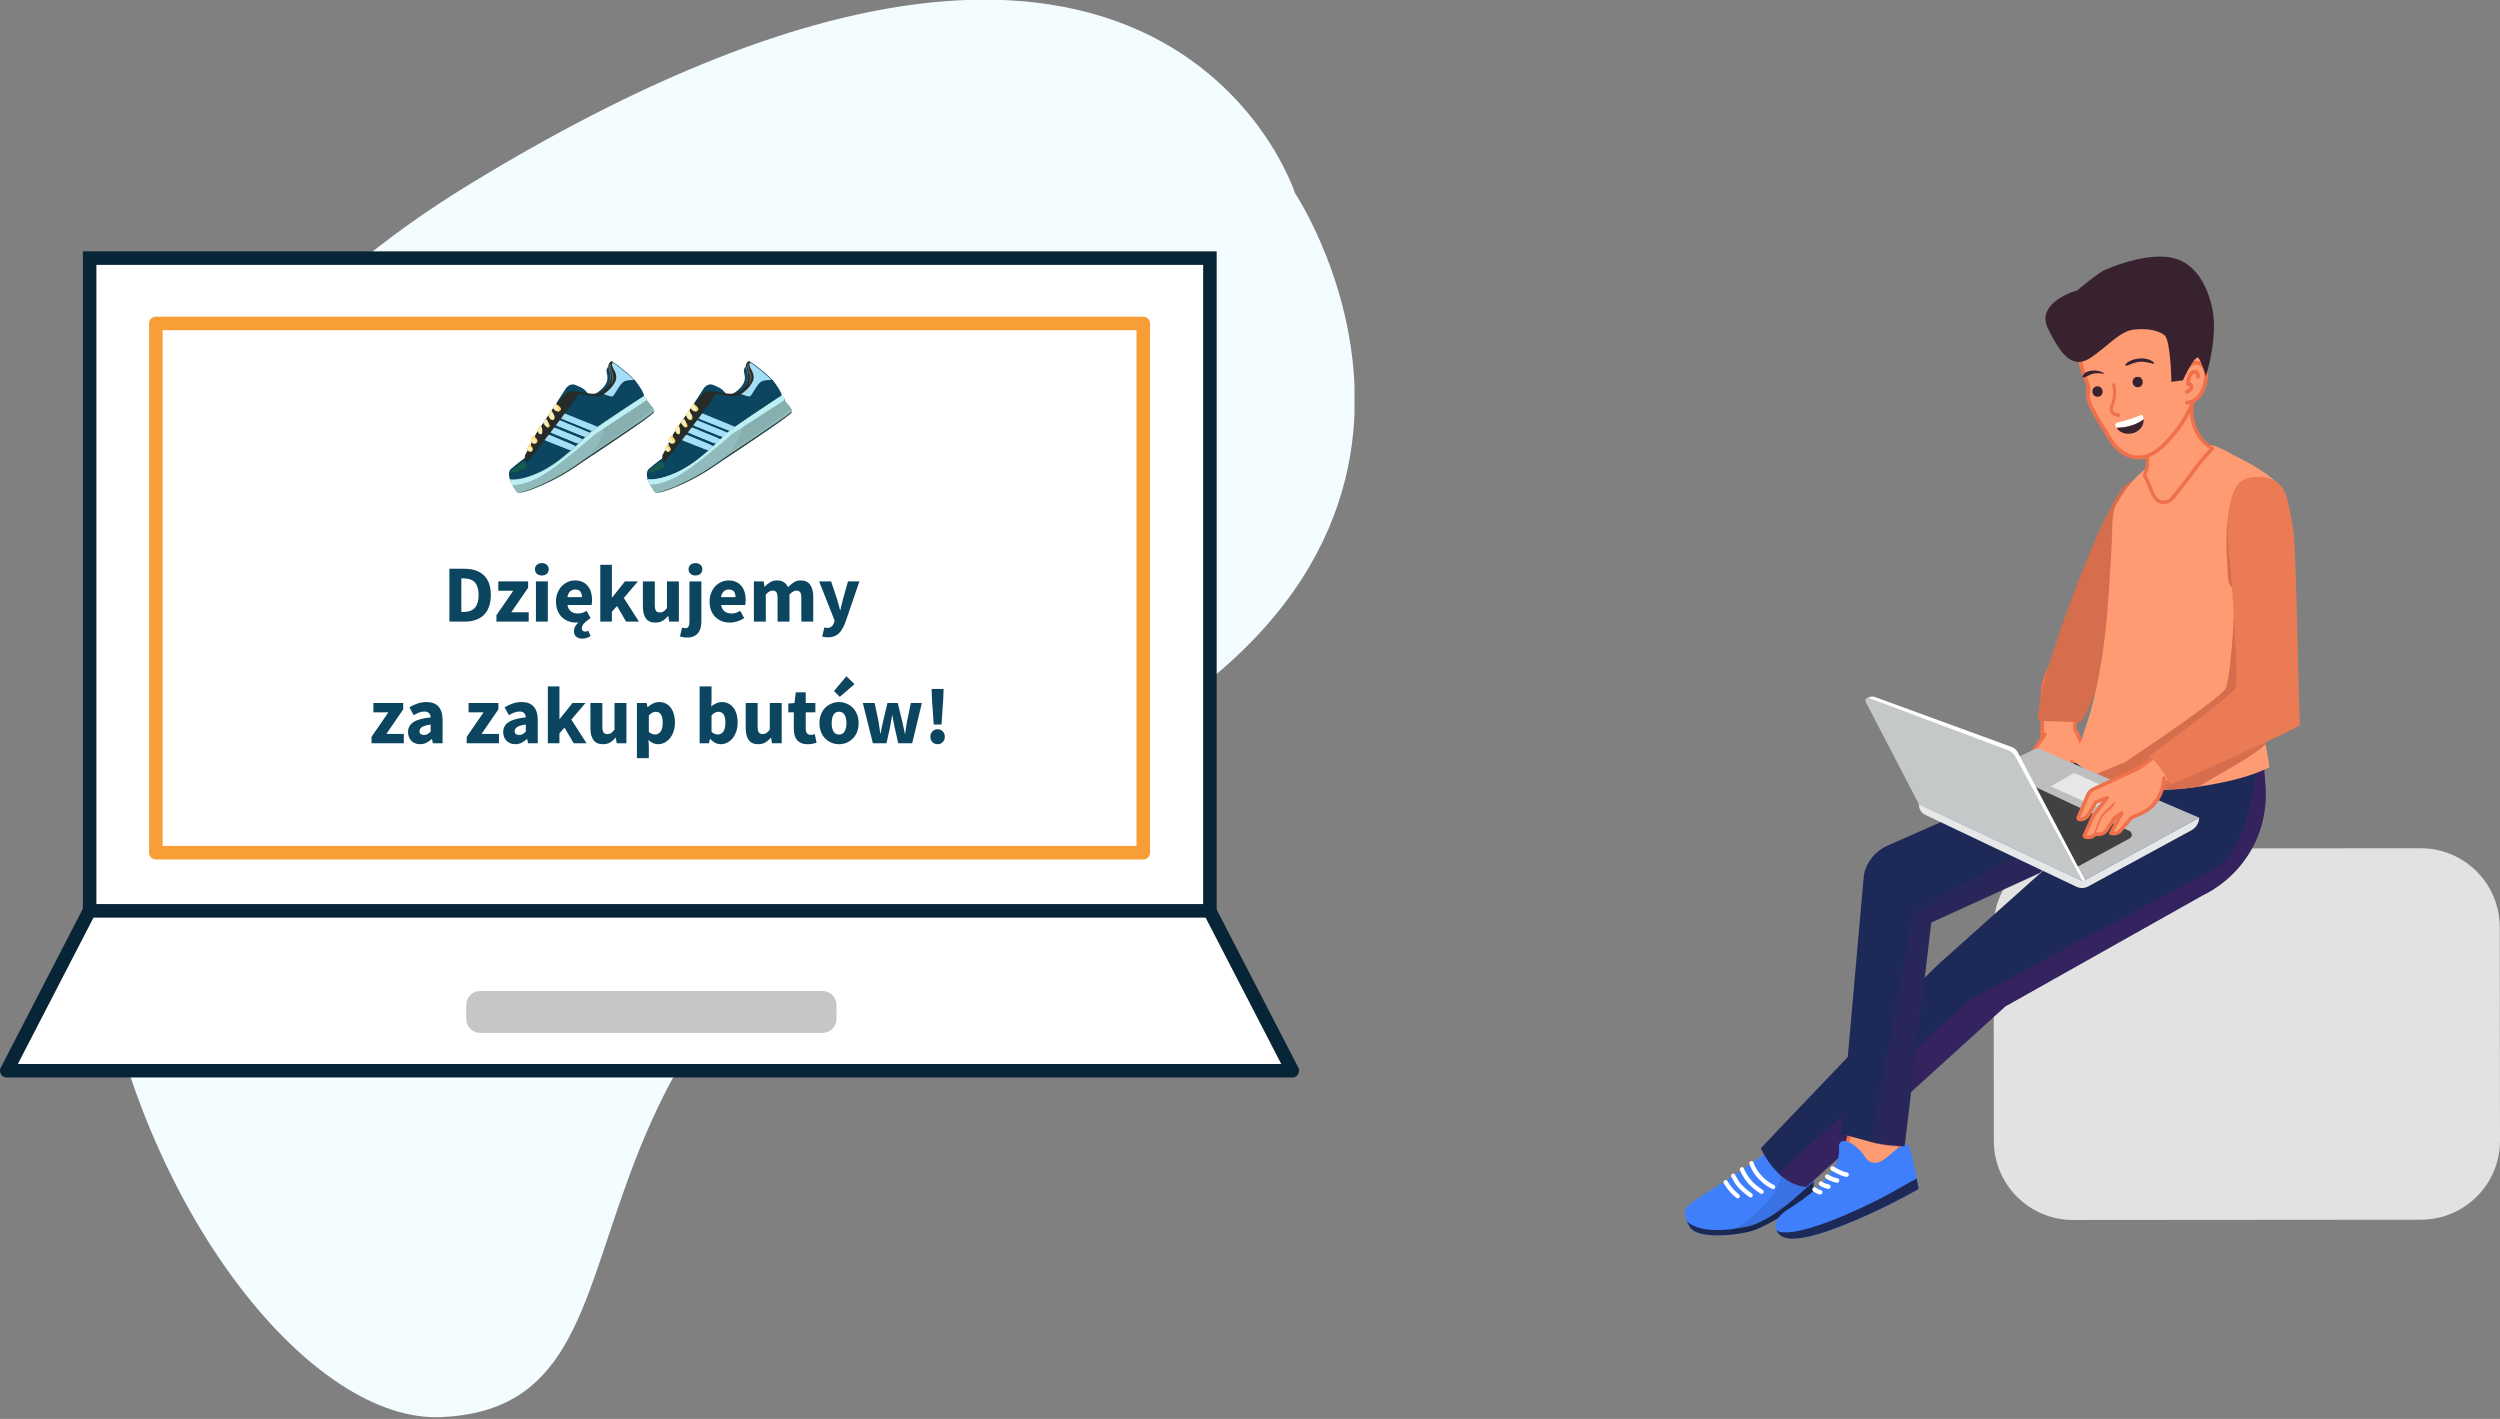 <svg width="555" height="315" viewBox="0 0 555 315" fill="none" xmlns="http://www.w3.org/2000/svg">
<rect x="0" y="0" width="555" height="315" fill="#808080" stroke="none"/>
<g clip-path="url(#clip0)">
<path d="M287.5 42.898C287.5 42.898 343.3 126.498 226 175.398C108.7 224.298 154.5 312.198 97.9 314.598C41.3 316.998 -48.9 134.498 104.1 40.998C257.1 -52.502 287.5 42.898 287.5 42.898Z" fill="#F3FCFF"/>
<path d="M286.9 237.702H1.5L19.9 202.102H268.5L286.9 237.702Z" fill="white" stroke="#082537" stroke-width="3" stroke-miterlimit="10" stroke-linecap="round" stroke-linejoin="round"/>
<path d="M268.6 57.301H19.9V202.201H268.6V57.301Z" fill="white" stroke="#082537" stroke-width="3" stroke-miterlimit="10"/>
<path d="M253.8 71.801H34.6V189.301H253.8V71.801Z" fill="white" stroke="#F99E37" stroke-width="3" stroke-miterlimit="10" stroke-linecap="round" stroke-linejoin="round"/>
<path d="M182.6 229.3H106.6C104.9 229.3 103.5 227.9 103.5 226.2V223.1C103.5 221.4 104.9 220 106.6 220H182.6C184.3 220 185.7 221.4 185.7 223.1V226.2C185.7 227.9 184.3 229.3 182.6 229.3Z" fill="#C6C6C6"/>
<path d="M99.766 138V126.264H103.078C103.978 126.264 104.788 126.378 105.508 126.606C106.228 126.834 106.846 127.188 107.362 127.668C107.878 128.136 108.274 128.736 108.55 129.468C108.826 130.2 108.964 131.07 108.964 132.078C108.964 133.086 108.826 133.962 108.55 134.706C108.274 135.45 107.884 136.068 107.38 136.56C106.876 137.04 106.27 137.4 105.562 137.64C104.866 137.88 104.086 138 103.222 138H99.766ZM102.412 135.858H102.916C103.42 135.858 103.876 135.792 104.284 135.66C104.692 135.528 105.04 135.318 105.328 135.03C105.616 134.73 105.838 134.34 105.994 133.86C106.162 133.38 106.246 132.786 106.246 132.078C106.246 131.382 106.162 130.8 105.994 130.332C105.838 129.852 105.616 129.474 105.328 129.198C105.04 128.91 104.692 128.706 104.284 128.586C103.876 128.466 103.42 128.406 102.916 128.406H102.412V135.858ZM110.208 138V136.578L113.952 131.142H110.622V129.072H117.246V130.476L113.502 135.93H117.372V138H110.208ZM118.974 138V129.072H121.62V138H118.974ZM120.288 127.758C119.844 127.758 119.478 127.632 119.19 127.38C118.902 127.116 118.758 126.78 118.758 126.372C118.758 125.964 118.902 125.634 119.19 125.382C119.478 125.13 119.844 125.004 120.288 125.004C120.744 125.004 121.11 125.13 121.386 125.382C121.674 125.634 121.818 125.964 121.818 126.372C121.818 126.78 121.674 127.116 121.386 127.38C121.11 127.632 120.744 127.758 120.288 127.758ZM129.294 141.78C128.754 141.78 128.304 141.642 127.944 141.366C127.596 141.09 127.422 140.682 127.422 140.142C127.422 139.698 127.53 139.308 127.746 138.972C127.974 138.636 128.202 138.366 128.43 138.162C128.322 138.186 128.226 138.198 128.142 138.198C128.07 138.21 128.004 138.216 127.944 138.216C127.308 138.216 126.714 138.114 126.162 137.91C125.61 137.694 125.13 137.388 124.722 136.992C124.314 136.584 123.996 136.092 123.768 135.516C123.54 134.94 123.426 134.28 123.426 133.536C123.426 132.816 123.546 132.168 123.786 131.592C124.026 131.004 124.338 130.512 124.722 130.116C125.118 129.708 125.568 129.396 126.072 129.18C126.576 128.964 127.098 128.856 127.638 128.856C128.274 128.856 128.826 128.964 129.294 129.18C129.774 129.396 130.17 129.696 130.482 130.08C130.806 130.464 131.046 130.92 131.202 131.448C131.358 131.964 131.436 132.528 131.436 133.14C131.436 133.38 131.424 133.608 131.4 133.824C131.376 134.04 131.352 134.202 131.328 134.31H125.982C126.102 134.958 126.366 135.438 126.774 135.75C127.194 136.05 127.704 136.2 128.304 136.2C128.94 136.2 129.582 136.002 130.23 135.606L131.112 137.208C130.716 137.484 130.392 137.73 130.14 137.946C129.888 138.15 129.69 138.342 129.546 138.522C129.402 138.702 129.3 138.87 129.24 139.026C129.192 139.182 129.168 139.35 129.168 139.53C129.168 139.77 129.24 139.944 129.384 140.052C129.54 140.16 129.726 140.214 129.942 140.214C130.062 140.214 130.17 140.19 130.266 140.142C130.374 140.106 130.476 140.058 130.572 139.998L131.112 141.186C130.884 141.366 130.596 141.51 130.248 141.618C129.9 141.726 129.582 141.78 129.294 141.78ZM125.964 132.564H129.186C129.186 132.06 129.072 131.652 128.844 131.34C128.616 131.028 128.232 130.872 127.692 130.872C127.272 130.872 126.9 131.01 126.576 131.286C126.264 131.562 126.06 131.988 125.964 132.564ZM133.265 138V125.382H135.839V132.618H135.911L138.737 129.072H141.617L138.485 132.744L141.851 138H138.989L136.973 134.526L135.839 135.804V138H133.265ZM145.492 138.216C144.52 138.216 143.812 137.898 143.368 137.262C142.936 136.626 142.72 135.744 142.72 134.616V129.072H145.366V134.274C145.366 134.922 145.456 135.366 145.636 135.606C145.816 135.846 146.098 135.966 146.482 135.966C146.818 135.966 147.1 135.888 147.328 135.732C147.556 135.576 147.802 135.324 148.066 134.976V129.072H150.712V138H148.552L148.354 136.758H148.3C147.916 137.214 147.502 137.574 147.058 137.838C146.626 138.09 146.104 138.216 145.492 138.216ZM152.518 141.528C152.146 141.528 151.84 141.504 151.6 141.456C151.348 141.408 151.132 141.348 150.952 141.276L151.42 139.332C151.54 139.368 151.654 139.398 151.762 139.422C151.87 139.446 151.99 139.458 152.122 139.458C152.47 139.458 152.71 139.344 152.842 139.116C152.986 138.888 153.058 138.522 153.058 138.018V129.072H155.704V137.946C155.704 138.438 155.65 138.9 155.542 139.332C155.446 139.764 155.272 140.142 155.02 140.466C154.78 140.79 154.456 141.048 154.048 141.24C153.64 141.432 153.13 141.528 152.518 141.528ZM154.39 127.758C153.946 127.758 153.58 127.632 153.292 127.38C153.004 127.116 152.86 126.78 152.86 126.372C152.86 125.964 153.004 125.634 153.292 125.382C153.58 125.13 153.946 125.004 154.39 125.004C154.834 125.004 155.2 125.13 155.488 125.382C155.776 125.634 155.92 125.964 155.92 126.372C155.92 126.78 155.776 127.116 155.488 127.38C155.2 127.632 154.834 127.758 154.39 127.758ZM162.046 138.216C161.41 138.216 160.816 138.114 160.264 137.91C159.712 137.694 159.232 137.388 158.824 136.992C158.416 136.584 158.098 136.092 157.87 135.516C157.642 134.94 157.528 134.28 157.528 133.536C157.528 132.816 157.648 132.168 157.888 131.592C158.128 131.004 158.44 130.512 158.824 130.116C159.22 129.708 159.67 129.396 160.174 129.18C160.678 128.964 161.2 128.856 161.74 128.856C162.376 128.856 162.928 128.964 163.396 129.18C163.876 129.396 164.272 129.696 164.584 130.08C164.908 130.464 165.148 130.92 165.304 131.448C165.46 131.964 165.538 132.528 165.538 133.14C165.538 133.38 165.526 133.608 165.502 133.824C165.478 134.04 165.454 134.202 165.43 134.31H160.084C160.204 134.958 160.468 135.438 160.876 135.75C161.296 136.05 161.806 136.2 162.406 136.2C163.042 136.2 163.684 136.002 164.332 135.606L165.214 137.208C164.758 137.52 164.248 137.766 163.684 137.946C163.132 138.126 162.586 138.216 162.046 138.216ZM160.066 132.564H163.288C163.288 132.06 163.174 131.652 162.946 131.34C162.718 131.028 162.334 130.872 161.794 130.872C161.374 130.872 161.002 131.01 160.678 131.286C160.366 131.562 160.162 131.988 160.066 132.564ZM167.366 138V129.072H169.526L169.706 130.224H169.778C170.15 129.852 170.546 129.534 170.966 129.27C171.386 128.994 171.89 128.856 172.478 128.856C173.114 128.856 173.624 128.988 174.008 129.252C174.404 129.504 174.716 129.87 174.944 130.35C175.34 129.942 175.754 129.594 176.186 129.306C176.63 129.006 177.152 128.856 177.752 128.856C178.712 128.856 179.414 129.18 179.858 129.828C180.314 130.464 180.542 131.34 180.542 132.456V138H177.896V132.798C177.896 132.15 177.806 131.706 177.626 131.466C177.458 131.226 177.182 131.106 176.798 131.106C176.354 131.106 175.844 131.394 175.268 131.97V138H172.622V132.798C172.622 132.15 172.532 131.706 172.352 131.466C172.184 131.226 171.908 131.106 171.524 131.106C171.068 131.106 170.564 131.394 170.012 131.97V138H167.366ZM183.79 141.492C183.514 141.492 183.28 141.474 183.088 141.438C182.896 141.414 182.71 141.372 182.53 141.312L182.998 139.296C183.082 139.32 183.178 139.344 183.286 139.368C183.394 139.392 183.496 139.404 183.592 139.404C184.036 139.404 184.378 139.296 184.618 139.08C184.858 138.864 185.038 138.582 185.158 138.234L185.284 137.766L181.846 129.072H184.51L185.788 132.906C185.92 133.314 186.04 133.728 186.148 134.148C186.256 134.568 186.37 135 186.49 135.444H186.562C186.658 135.024 186.754 134.604 186.85 134.184C186.958 133.752 187.066 133.326 187.174 132.906L188.254 129.072H190.792L187.696 138.09C187.48 138.654 187.252 139.146 187.012 139.566C186.784 139.998 186.514 140.352 186.202 140.628C185.902 140.916 185.554 141.132 185.158 141.276C184.774 141.42 184.318 141.492 183.79 141.492ZM82.479 165V163.578L86.223 158.142H82.893V156.072H89.517V157.476L85.773 162.93H89.643V165H82.479ZM93.248 165.216C92.84 165.216 92.468 165.144 92.132 165C91.808 164.868 91.532 164.682 91.304 164.442C91.076 164.19 90.896 163.902 90.764 163.578C90.644 163.254 90.584 162.9 90.584 162.516C90.584 161.58 90.98 160.848 91.772 160.32C92.564 159.792 93.842 159.438 95.606 159.258C95.582 158.862 95.462 158.55 95.246 158.322C95.042 158.082 94.694 157.962 94.202 157.962C93.818 157.962 93.434 158.034 93.05 158.178C92.678 158.322 92.276 158.52 91.844 158.772L90.89 157.026C91.466 156.678 92.066 156.396 92.69 156.18C93.326 155.964 93.998 155.856 94.706 155.856C95.858 155.856 96.734 156.186 97.334 156.846C97.946 157.494 98.252 158.508 98.252 159.888V165H96.092L95.912 164.082H95.84C95.456 164.418 95.054 164.694 94.634 164.91C94.214 165.114 93.752 165.216 93.248 165.216ZM94.148 163.164C94.448 163.164 94.706 163.098 94.922 162.966C95.138 162.834 95.366 162.648 95.606 162.408V160.842C94.67 160.974 94.022 161.166 93.662 161.418C93.302 161.67 93.122 161.97 93.122 162.318C93.122 162.606 93.212 162.822 93.392 162.966C93.584 163.098 93.836 163.164 94.148 163.164ZM103.608 165V163.578L107.352 158.142H104.022V156.072H110.646V157.476L106.902 162.93H110.772V165H103.608ZM114.377 165.216C113.969 165.216 113.597 165.144 113.261 165C112.937 164.868 112.661 164.682 112.433 164.442C112.205 164.19 112.025 163.902 111.893 163.578C111.773 163.254 111.713 162.9 111.713 162.516C111.713 161.58 112.109 160.848 112.901 160.32C113.693 159.792 114.971 159.438 116.735 159.258C116.711 158.862 116.591 158.55 116.375 158.322C116.171 158.082 115.823 157.962 115.331 157.962C114.947 157.962 114.563 158.034 114.179 158.178C113.807 158.322 113.405 158.52 112.973 158.772L112.019 157.026C112.595 156.678 113.195 156.396 113.819 156.18C114.455 155.964 115.127 155.856 115.835 155.856C116.987 155.856 117.863 156.186 118.463 156.846C119.075 157.494 119.381 158.508 119.381 159.888V165H117.221L117.041 164.082H116.969C116.585 164.418 116.183 164.694 115.763 164.91C115.343 165.114 114.881 165.216 114.377 165.216ZM115.277 163.164C115.577 163.164 115.835 163.098 116.051 162.966C116.267 162.834 116.495 162.648 116.735 162.408V160.842C115.799 160.974 115.151 161.166 114.791 161.418C114.431 161.67 114.251 161.97 114.251 162.318C114.251 162.606 114.341 162.822 114.521 162.966C114.713 163.098 114.965 163.164 115.277 163.164ZM121.619 165V152.382H124.193V159.618H124.265L127.091 156.072H129.971L126.839 159.744L130.205 165H127.343L125.327 161.526L124.193 162.804V165H121.619ZM133.846 165.216C132.874 165.216 132.166 164.898 131.722 164.262C131.29 163.626 131.074 162.744 131.074 161.616V156.072H133.72V161.274C133.72 161.922 133.81 162.366 133.99 162.606C134.17 162.846 134.452 162.966 134.836 162.966C135.172 162.966 135.454 162.888 135.682 162.732C135.91 162.576 136.156 162.324 136.42 161.976V156.072H139.066V165H136.906L136.708 163.758H136.654C136.27 164.214 135.856 164.574 135.412 164.838C134.98 165.09 134.458 165.216 133.846 165.216ZM141.395 168.312V156.072H143.555L143.735 156.954H143.807C144.155 156.642 144.545 156.384 144.977 156.18C145.421 155.964 145.877 155.856 146.345 155.856C146.885 155.856 147.371 155.964 147.803 156.18C148.235 156.396 148.601 156.702 148.901 157.098C149.201 157.494 149.429 157.974 149.585 158.538C149.753 159.09 149.837 159.708 149.837 160.392C149.837 161.16 149.729 161.844 149.513 162.444C149.309 163.032 149.027 163.536 148.667 163.956C148.319 164.364 147.917 164.676 147.461 164.892C147.017 165.108 146.555 165.216 146.075 165.216C145.691 165.216 145.319 165.138 144.959 164.982C144.599 164.814 144.263 164.58 143.951 164.28L144.041 165.702V168.312H141.395ZM145.463 163.056C145.919 163.056 146.309 162.852 146.633 162.444C146.957 162.024 147.119 161.352 147.119 160.428C147.119 158.82 146.603 158.016 145.571 158.016C145.055 158.016 144.545 158.286 144.041 158.826V162.48C144.281 162.696 144.521 162.846 144.761 162.93C145.001 163.014 145.235 163.056 145.463 163.056ZM159.996 165.216C159.6 165.216 159.198 165.12 158.79 164.928C158.394 164.724 158.022 164.43 157.674 164.046H157.602L157.386 165H155.316V152.382H157.962V155.478L157.89 156.846C158.238 156.534 158.61 156.294 159.006 156.126C159.414 155.946 159.828 155.856 160.248 155.856C160.788 155.856 161.274 155.964 161.706 156.18C162.138 156.396 162.504 156.702 162.804 157.098C163.116 157.482 163.35 157.956 163.506 158.52C163.674 159.072 163.758 159.69 163.758 160.374C163.758 161.142 163.65 161.826 163.434 162.426C163.23 163.026 162.948 163.536 162.588 163.956C162.24 164.364 161.838 164.676 161.382 164.892C160.938 165.108 160.476 165.216 159.996 165.216ZM159.384 163.056C159.84 163.056 160.23 162.852 160.554 162.444C160.878 162.024 161.04 161.352 161.04 160.428C161.04 158.82 160.524 158.016 159.492 158.016C158.964 158.016 158.454 158.286 157.962 158.826V162.48C158.202 162.696 158.442 162.846 158.682 162.93C158.922 163.014 159.156 163.056 159.384 163.056ZM168.317 165.216C167.345 165.216 166.637 164.898 166.193 164.262C165.761 163.626 165.545 162.744 165.545 161.616V156.072H168.191V161.274C168.191 161.922 168.281 162.366 168.461 162.606C168.641 162.846 168.923 162.966 169.307 162.966C169.643 162.966 169.925 162.888 170.153 162.732C170.381 162.576 170.627 162.324 170.891 161.976V156.072H173.537V165H171.377L171.179 163.758H171.125C170.741 164.214 170.327 164.574 169.883 164.838C169.451 165.09 168.929 165.216 168.317 165.216ZM179.303 165.216C178.751 165.216 178.277 165.132 177.881 164.964C177.497 164.796 177.179 164.562 176.927 164.262C176.687 163.962 176.507 163.602 176.387 163.182C176.279 162.75 176.225 162.276 176.225 161.76V158.142H175.001V156.18L176.369 156.072L176.675 153.696H178.871V156.072H181.013V158.142H178.871V161.724C178.871 162.228 178.973 162.594 179.177 162.822C179.393 163.038 179.675 163.146 180.023 163.146C180.167 163.146 180.311 163.128 180.455 163.092C180.611 163.056 180.749 163.014 180.869 162.966L181.283 164.892C181.043 164.964 180.761 165.036 180.437 165.108C180.113 165.18 179.735 165.216 179.303 165.216ZM186.274 165.216C185.71 165.216 185.164 165.114 184.636 164.91C184.108 164.694 183.64 164.388 183.232 163.992C182.836 163.596 182.518 163.11 182.278 162.534C182.038 161.946 181.918 161.28 181.918 160.536C181.918 159.792 182.038 159.132 182.278 158.556C182.518 157.968 182.836 157.476 183.232 157.08C183.64 156.684 184.108 156.384 184.636 156.18C185.164 155.964 185.71 155.856 186.274 155.856C186.838 155.856 187.378 155.964 187.894 156.18C188.422 156.384 188.884 156.684 189.28 157.08C189.688 157.476 190.012 157.968 190.252 158.556C190.492 159.132 190.612 159.792 190.612 160.536C190.612 161.28 190.492 161.946 190.252 162.534C190.012 163.11 189.688 163.596 189.28 163.992C188.884 164.388 188.422 164.694 187.894 164.91C187.378 165.114 186.838 165.216 186.274 165.216ZM186.274 163.074C186.814 163.074 187.222 162.846 187.498 162.39C187.774 161.934 187.912 161.316 187.912 160.536C187.912 159.756 187.774 159.138 187.498 158.682C187.222 158.226 186.814 157.998 186.274 157.998C185.722 157.998 185.308 158.226 185.032 158.682C184.768 159.138 184.636 159.756 184.636 160.536C184.636 161.316 184.768 161.934 185.032 162.39C185.308 162.846 185.722 163.074 186.274 163.074ZM186.436 154.704L185.14 153.408L187.912 150.132L189.694 151.878L186.436 154.704ZM193.777 165L191.545 156.072H194.173L195.037 160.212C195.109 160.656 195.175 161.094 195.235 161.526C195.295 161.958 195.361 162.402 195.433 162.858H195.505C195.589 162.402 195.667 161.952 195.739 161.508C195.823 161.064 195.919 160.632 196.027 160.212L197.017 156.072H199.303L200.311 160.212C200.419 160.656 200.515 161.094 200.599 161.526C200.683 161.958 200.773 162.402 200.869 162.858H200.941C201.025 162.402 201.091 161.958 201.139 161.526C201.199 161.094 201.271 160.656 201.355 160.212L202.201 156.072H204.649L202.507 165H199.411L198.601 161.436C198.505 161.016 198.421 160.596 198.349 160.176C198.277 159.756 198.199 159.306 198.115 158.826H198.043C197.959 159.306 197.881 159.756 197.809 160.176C197.749 160.596 197.677 161.016 197.593 161.436L196.801 165H193.777ZM207.284 160.842L206.906 155.334L206.816 152.94H209.48L209.39 155.334L209.012 160.842H207.284ZM208.148 165.216C207.692 165.216 207.308 165.06 206.996 164.748C206.696 164.424 206.546 164.028 206.546 163.56C206.546 163.08 206.696 162.684 206.996 162.372C207.308 162.048 207.692 161.886 208.148 161.886C208.604 161.886 208.982 162.048 209.282 162.372C209.594 162.684 209.75 163.08 209.75 163.56C209.75 164.028 209.594 164.424 209.282 164.748C208.982 165.06 208.604 165.216 208.148 165.216Z" fill="#0B4560"/>
<path d="M118.939 96.599L125.639 86.199C126.139 85.499 127.039 85.099 127.839 85.499C128.539 85.799 129.339 86.099 129.839 86.599C130.939 87.599 130.939 88.399 130.939 88.399L120.539 99.899L118.939 96.599Z" fill="#0B4560"/>
<path d="M129.339 87.698C129.339 87.698 131.139 88.598 133.439 86.498C135.739 84.398 134.539 82.998 134.639 82.198C134.739 81.398 135.639 80.898 135.639 80.898L137.039 85.898L133.339 89.898L129.339 87.698Z" fill="#0B4560"/>
<path d="M145.239 91.399C145.139 91.899 140.939 94.699 140.939 94.699C140.939 94.699 132.439 100.499 130.739 101.599C129.039 102.699 116.139 107.299 114.039 106.799C114.039 106.799 113.339 106.799 113.339 106.599C113.139 105.999 112.939 104.799 113.439 104.199C113.439 104.199 115.939 102.099 116.339 101.899C116.439 101.899 116.539 101.699 116.739 101.299C116.839 101.099 117.039 100.799 117.239 100.399C118.039 98.799 119.139 96.599 119.139 96.599C119.139 96.599 124.639 87.999 126.239 87.199C126.239 87.199 126.239 87.199 126.339 87.199C126.939 86.999 127.839 87.099 128.839 87.199C130.539 87.499 132.439 87.899 133.539 87.299C133.639 87.199 133.739 87.199 133.839 87.099C135.339 86.099 135.839 84.599 135.739 83.399C135.539 82.199 135.239 81.299 135.239 81.299C135.239 81.299 135.639 80.199 136.139 80.399C136.139 80.399 136.239 80.399 136.239 80.499C137.039 80.899 140.239 83.599 140.939 84.399C141.639 85.199 143.139 87.399 142.939 87.999C142.939 87.999 142.939 87.999 143.039 88.099C143.239 88.199 143.739 88.599 143.639 88.999C143.539 88.899 145.339 90.899 145.239 91.399Z" fill="#0B4560"/>
<path d="M129.739 99.799L128.339 100.699L126.239 99.799L121.139 97.799L120.239 97.399L120.939 96.199L122.039 96.599L127.239 98.799L129.739 99.799Z" fill="#A4DEF7"/>
<path d="M130.739 98.098L129.439 98.898L127.839 98.298L122.439 96.098L121.239 95.598L121.939 94.398L123.239 94.998L128.839 97.298L130.739 98.098Z" fill="#A4DEF7"/>
<path d="M131.939 96.497L130.539 97.297L129.339 96.797L123.639 94.497L122.439 93.997L123.139 92.797L124.539 93.397L130.339 95.797L131.939 96.497Z" fill="#A4DEF7"/>
<path d="M133.239 94.998L131.839 95.898L130.739 95.398L124.839 92.998L123.739 92.598L124.439 91.398L125.639 91.898L131.839 94.398L133.239 94.998Z" fill="#A4DEF7"/>
<path d="M122.039 96.598L127.239 98.798L126.239 99.798L121.139 97.798L122.039 96.598Z" fill="#A4DEF7"/>
<path d="M123.239 95L128.839 97.3L127.839 98.3L122.439 96.1L123.239 95Z" fill="#A4DEF7"/>
<path d="M124.339 93.598L130.139 96.098L129.339 96.798L123.639 94.498L124.339 93.598Z" fill="#A4DEF7"/>
<path d="M131.539 94.699L130.739 95.399L124.839 92.999L125.439 92.199L131.539 94.699Z" fill="#A4DEF7"/>
<path d="M140.739 84.299C140.539 84.499 139.539 84.199 138.539 84.699C137.539 85.199 136.439 87.899 135.939 87.999C135.439 88.099 133.839 87.399 133.839 87.399L133.639 87.099C135.139 86.099 135.639 84.599 135.539 83.399C135.339 82.199 135.039 81.299 135.039 81.299C135.039 81.299 135.439 80.199 135.939 80.399C135.939 80.399 136.039 80.399 136.039 80.499C136.839 80.899 140.039 83.599 140.739 84.299Z" fill="#A4DEF7"/>
<path d="M117.039 100.398L118.239 106.798L114.239 107.998L113.939 107.298C113.839 107.098 113.239 106.798 113.239 106.598C113.239 106.598 112.639 104.998 113.339 104.198C113.339 104.198 115.839 102.098 116.239 101.898C116.339 101.898 116.439 101.698 116.639 101.298C116.739 100.998 116.939 100.698 117.039 100.398Z" fill="#0B4560"/>
<path d="M136.039 80.4C135.939 80.6 135.739 80.9 135.939 81.3C136.139 82 137.239 83.2 136.639 84.6C136.039 86 134.439 87.5 133.039 87.9C131.639 88.3 126.939 86.8 126.139 87C126.739 86.8 127.639 86.9 128.639 87C130.339 87.3 132.239 87.7 133.339 87.1C135.139 86.1 135.739 84.5 135.539 83.2C135.339 82 135.039 81.1 135.039 81.1C135.039 81.1 135.439 80 135.939 80.2C135.939 80.4 136.039 80.4 136.039 80.4Z" fill="#272B28"/>
<path d="M128.639 87.099C127.739 88.898 117.539 102.198 117.139 102.398C116.739 102.698 116.639 102.498 116.539 101.498C116.539 101.398 116.539 101.298 116.539 101.098C116.839 100.498 117.339 99.698 117.739 98.799C118.339 97.599 118.939 96.398 118.939 96.398C118.939 96.398 124.539 87.698 126.039 86.999C126.639 86.898 127.539 86.999 128.639 87.099Z" fill="#272B28"/>
<path d="M117.639 100.302C117.639 100.302 117.939 100.402 118.239 100.002C118.539 99.602 117.839 98.902 117.839 98.902L117.939 98.602C117.939 98.602 117.739 98.502 117.439 98.802C117.139 99.102 116.939 99.702 116.939 99.702C116.939 99.702 117.139 100.202 117.639 100.302Z" fill="#FFD671"/>
<path d="M118.839 96.7C118.839 96.7 118.439 96.6 118.239 96.9C118.039 97.1 117.839 97.6 117.739 97.8C117.739 97.9 118.139 98.6 118.739 98.5C119.339 98.4 119.439 97.9 119.239 97.6C119.039 97.2 118.739 97 118.739 97L118.839 96.7Z" fill="#FFD671"/>
<path d="M119.339 95.299C119.339 95.299 119.139 95.499 119.339 95.799C119.539 96.099 119.739 96.499 120.139 96.399C120.539 96.299 120.439 94.999 120.139 94.599C119.839 94.299 119.339 95.299 119.339 95.299Z" fill="#FFD671"/>
<path d="M120.639 94C120.639 94 121.339 95.1 121.739 94.9C122.039 94.7 122.139 94.7 121.939 94.2C121.739 93.7 121.339 93 121.339 93C121.339 93 120.439 93.6 120.639 94Z" fill="#FFD671"/>
<path d="M122.539 91C122.539 91 122.539 91 122.239 91.2C122.039 91.3 121.839 91.7 121.739 91.9C121.739 92 121.639 92.2 121.739 92.3C121.839 92.6 122.039 93.1 122.439 93.2C123.039 93.4 123.039 93.1 123.139 92.7C123.139 92.4 122.939 92 122.739 91.7C122.639 91.5 122.539 91.4 122.539 91.2V91Z" fill="#FFD671"/>
<path d="M123.539 89.501C123.539 89.501 123.539 89.301 123.139 89.901C122.739 90.401 122.839 90.701 122.839 90.701C122.839 90.701 122.939 90.901 123.239 91.101C123.539 91.301 124.039 91.601 124.439 91.101C124.739 90.701 124.239 90.201 123.939 90.001C123.639 89.901 123.539 89.701 123.539 89.501Z" fill="#FFD671"/>
<path d="M145.239 91.4C145.139 91.9 140.939 94.7 140.939 94.7C140.939 94.7 132.939 100.1 130.939 101.4C130.839 101.4 130.839 101.5 130.739 101.5C129.039 102.6 125.939 105.1 120.939 107.4C115.939 109.7 114.939 109.3 114.939 109.3C114.939 109.3 114.639 109.1 114.339 108.7C114.139 108.4 113.839 108 113.639 107.6C113.639 107.5 113.639 107.5 113.539 107.4C113.439 107.2 113.439 107 113.339 106.8C113.339 106.8 113.239 106.7 113.239 106.4C114.239 106.5 116.139 106.4 119.339 105C124.639 102.7 129.439 97.3 130.939 96C131.339 95.6 132.639 94.7 134.139 93.7C137.139 91.7 141.239 89 142.839 88C143.039 88.1 143.439 88.4 143.439 88.8V88.9C143.439 88.9 144.439 89.9 144.939 90.7C145.139 91 145.239 91.3 145.239 91.4Z" fill="#91BABC"/>
<path d="M145.239 91.4C145.139 91.9 140.939 94.7 140.939 94.7C140.939 94.7 132.939 100.1 130.939 101.4C133.539 98 134.139 95.4 134.239 93.7C137.239 91.7 141.339 89 142.939 88C143.139 88.1 143.539 88.4 143.539 88.8V88.9C143.539 88.9 144.539 89.9 145.039 90.7C145.139 91 145.239 91.3 145.239 91.4Z" fill="#87AFAF"/>
<path d="M143.439 88.901L131.939 96.501C131.939 96.501 124.039 103.601 119.739 105.901C116.939 107.401 114.839 107.701 113.739 107.701C113.739 107.601 113.739 107.601 113.639 107.501C113.539 107.301 113.339 106.801 113.339 106.501C114.339 106.601 116.239 106.501 119.439 105.101C124.739 102.801 129.539 97.401 131.039 96.102C132.239 95.001 140.239 89.701 142.839 88.001C142.939 87.901 143.039 88.001 143.139 88.001C143.339 88.102 143.639 88.501 143.639 88.802C143.539 88.802 143.539 88.901 143.439 88.901Z" fill="#BDF0F4"/>
<path d="M144.939 90.699C145.139 90.999 145.239 91.299 145.239 91.399C145.139 91.899 140.939 94.699 140.939 94.699C140.939 94.699 132.439 100.499 130.739 101.599C129.039 102.699 125.939 105.199 120.939 107.499C115.939 109.799 114.939 109.399 114.939 109.399C114.939 109.399 114.639 109.199 114.339 108.799C115.839 108.599 118.939 107.999 122.539 105.999C127.539 103.299 129.539 101.499 131.539 100.199C133.539 98.999 144.839 91.499 144.939 90.699Z" fill="#91BABC"/>
<path d="M145.239 91.398C145.039 92.198 130.939 101.498 130.739 101.598C128.539 102.998 125.339 105.698 119.139 108.198C118.439 108.498 115.639 109.598 114.839 109.298C115.639 109.498 118.339 108.398 119.039 108.098C125.139 105.498 128.439 102.798 130.539 101.398C130.739 101.198 144.039 92.498 144.939 91.498C145.139 91.598 145.239 91.498 145.239 91.398Z" fill="#2E4242"/>
<path d="M135.539 80.8C135.539 80.8 135.639 81.9 136.039 82.8C136.339 83.6 136.339 84.5 135.539 85.6C135.539 85.6 136.039 84.4 135.839 83.4C135.739 82.7 135.039 81.2 135.239 80.9C135.639 80.6 135.539 80.8 135.539 80.8Z" fill="#555B56"/>
<path opacity="0.39" d="M116.039 102.6C115.939 102.6 114.139 104.2 113.839 104.2C113.539 104.2 113.339 104.8 113.739 104.9C114.139 105 116.539 104.1 116.839 103.8C117.139 103.4 116.539 102.4 116.039 102.6Z" fill="#2B7F2F"/>
<path d="M133.939 87.7C133.839 87.6 133.739 87.6 133.739 87.6V87.5C133.739 87.5 133.839 87.6 133.939 87.7Z" fill="#272B28"/>
<path d="M135.839 88.3C135.739 88.3 135.639 88.3 135.339 88.2V88.1C135.639 88.2 135.739 88.3 135.839 88.3ZM136.239 88.2C136.339 88 136.439 88 136.539 87.8L136.639 87.9C136.539 88.1 136.439 88.2 136.239 88.2ZM134.839 88.1C134.639 88 134.539 88 134.339 87.9V87.8C134.539 87.8 134.739 87.9 134.839 88.1ZM136.939 87.5C136.839 87.4 136.939 87.3 136.939 87.3C136.939 87.2 137.039 87.1 137.039 87H137.139C137.139 87.1 137.039 87.2 137.039 87.3C136.939 87.4 136.939 87.4 136.939 87.5ZM137.339 86.6C137.339 86.4 137.439 86.3 137.539 86.1L137.639 86.2C137.439 86.3 137.439 86.5 137.339 86.6ZM137.839 85.8C137.839 85.6 138.039 85.5 138.139 85.4L138.239 85.5C138.039 85.6 137.939 85.7 137.839 85.8ZM138.539 85.2V85.1C138.639 85 138.739 85 138.839 84.9V85C138.939 85 138.839 85.1 138.539 85.2ZM139.439 84.8C139.539 84.7 139.739 84.6 139.939 84.6V84.7C139.739 84.7 139.539 84.7 139.439 84.8ZM140.339 84.7C140.539 84.6 140.639 84.6 140.839 84.5V84.6C140.739 84.7 140.539 84.7 140.339 84.7Z" fill="#272B28"/>
<path d="M117.439 99.102C117.439 99.102 117.139 99.502 117.139 99.702C117.139 99.802 117.539 100.202 117.739 100.202C117.939 100.202 118.039 100.002 118.039 99.802C118.039 99.602 117.439 99.102 117.439 99.102Z" fill="#F4EFC9"/>
<path d="M118.339 97.199C118.339 97.199 117.939 97.699 118.039 97.899C118.039 98.099 118.639 98.699 118.939 98.299C119.139 97.799 118.339 97.199 118.339 97.199Z" fill="#F4EFC9"/>
<path d="M120.039 94.798C120.039 94.798 119.439 94.998 119.539 95.498C119.639 95.898 119.939 96.598 120.239 96.298C120.439 95.998 120.239 94.698 120.039 94.798Z" fill="#F4EFC9"/>
<path d="M121.239 93.102C121.239 93.102 120.639 93.402 120.739 93.702C120.839 94.002 121.239 94.902 121.539 94.602C121.939 94.302 121.239 93.102 121.239 93.102Z" fill="#F4EFC9"/>
<path d="M122.439 91.301C122.439 91.301 121.739 91.801 121.839 92.101C121.939 92.401 122.439 93.401 122.939 92.901C123.339 92.401 122.439 91.301 122.439 91.301Z" fill="#F4EFC9"/>
<path d="M123.339 89.699C123.339 89.699 122.739 90.199 122.839 90.499C122.939 90.799 123.539 91.499 123.839 91.099C124.239 90.599 123.339 89.699 123.339 89.699Z" fill="#F4EFC9"/>
<path d="M149.54 96.599L156.24 86.199C156.74 85.499 157.64 85.099 158.44 85.499C159.14 85.799 159.94 86.099 160.44 86.599C161.54 87.599 161.54 88.399 161.54 88.399L151.14 99.899L149.54 96.599Z" fill="#0B4560"/>
<path d="M159.84 87.698C159.84 87.698 161.64 88.598 163.94 86.498C166.24 84.398 165.04 82.998 165.14 82.198C165.24 81.398 166.14 80.898 166.14 80.898L167.54 85.898L163.84 89.898L159.84 87.698Z" fill="#0B4560"/>
<path d="M175.84 91.399C175.74 91.899 171.54 94.699 171.54 94.699C171.54 94.699 163.04 100.499 161.34 101.599C159.64 102.699 146.74 107.299 144.64 106.799C144.64 106.799 143.94 106.799 143.94 106.599C143.74 105.999 143.54 104.799 144.04 104.199C144.04 104.199 146.54 102.099 146.94 101.899C147.04 101.899 147.14 101.699 147.34 101.299C147.44 101.099 147.64 100.799 147.84 100.399C148.64 98.799 149.74 96.599 149.74 96.599C149.74 96.599 155.24 87.999 156.84 87.199C156.84 87.199 156.84 87.199 156.94 87.199C157.54 86.999 158.44 87.099 159.44 87.199C161.14 87.499 163.04 87.899 164.14 87.299C164.24 87.199 164.34 87.199 164.44 87.099C165.94 86.099 166.44 84.599 166.34 83.399C166.14 82.199 165.84 81.299 165.84 81.299C165.84 81.299 166.24 80.199 166.74 80.399C166.74 80.399 166.84 80.399 166.84 80.499C167.64 80.899 170.84 83.599 171.54 84.399C172.24 85.199 173.74 87.399 173.54 87.999C173.54 87.999 173.54 87.999 173.64 88.099C173.84 88.199 174.34 88.599 174.24 88.999C174.04 88.899 175.84 90.899 175.84 91.399Z" fill="#0B4560"/>
<path d="M160.24 99.799L158.94 100.699L156.74 99.799L151.64 97.799L150.74 97.399L151.44 96.199L152.54 96.599L157.84 98.799L160.24 99.799Z" fill="#A4DEF7"/>
<path d="M161.24 98.098L159.94 98.898L158.34 98.298L152.94 96.098L151.84 95.598L152.54 94.398L153.84 94.998L159.44 97.298L161.24 98.098Z" fill="#A4DEF7"/>
<path d="M162.44 96.497L161.14 97.297L159.84 96.797L154.14 94.497L152.94 93.997L153.64 92.797L155.04 93.397L160.94 95.797L162.44 96.497Z" fill="#A4DEF7"/>
<path d="M163.74 94.998L162.44 95.898L161.34 95.398L155.34 92.998L154.34 92.598L154.94 91.398L156.24 91.898L162.34 94.398L163.74 94.998Z" fill="#A4DEF7"/>
<path d="M152.54 96.598L157.84 98.798L156.74 99.798L151.64 97.798L152.54 96.598Z" fill="#A4DEF7"/>
<path d="M153.84 95L159.44 97.3L158.34 98.3L152.94 96.1L153.84 95Z" fill="#A4DEF7"/>
<path d="M154.84 93.598L160.64 96.098L159.84 96.798L154.14 94.498L154.84 93.598Z" fill="#A4DEF7"/>
<path d="M162.14 94.699L161.34 95.399L155.34 92.999L156.04 92.199L162.14 94.699Z" fill="#A4DEF7"/>
<path d="M171.24 84.299C171.04 84.499 170.04 84.199 169.04 84.699C168.04 85.199 166.94 87.899 166.44 87.999C165.94 88.099 164.34 87.399 164.34 87.399L164.14 87.099C165.64 86.099 166.14 84.599 166.04 83.399C165.84 82.199 165.54 81.299 165.54 81.299C165.54 81.299 165.94 80.199 166.44 80.399C166.44 80.399 166.54 80.399 166.54 80.499C167.44 80.899 170.54 83.599 171.24 84.299Z" fill="#A4DEF7"/>
<path d="M147.64 100.398L148.84 106.798L144.84 107.998L144.54 107.298C144.44 107.098 143.84 106.798 143.84 106.598C143.84 106.598 143.24 104.998 143.94 104.198C143.94 104.198 146.44 102.098 146.84 101.898C146.94 101.898 147.04 101.698 147.24 101.298C147.24 100.998 147.44 100.698 147.64 100.398Z" fill="#0B4560"/>
<path d="M166.54 80.4C166.44 80.6 166.24 80.9 166.44 81.3C166.64 82 167.74 83.2 167.14 84.6C166.54 86 164.94 87.5 163.54 87.9C162.14 88.3 157.44 86.8 156.64 87C157.24 86.8 158.14 86.9 159.14 87C160.84 87.3 162.74 87.7 163.84 87.1C165.64 86.1 166.24 84.5 166.04 83.2C165.84 82 165.54 81.1 165.54 81.1C165.54 81.1 165.94 80 166.44 80.2C166.54 80.4 166.54 80.4 166.54 80.4Z" fill="#272B28"/>
<path d="M159.14 87.099C158.24 88.898 148.04 102.198 147.64 102.398C147.24 102.698 147.14 102.498 147.04 101.498C147.04 101.398 147.04 101.298 147.04 101.098C147.34 100.498 147.84 99.698 148.24 98.799C148.84 97.599 149.44 96.398 149.44 96.398C149.44 96.398 155.04 87.698 156.54 86.999C157.14 86.898 158.14 86.999 159.14 87.099Z" fill="#272B28"/>
<path d="M148.24 100.302C148.24 100.302 148.54 100.402 148.84 100.002C149.14 99.602 148.44 98.902 148.44 98.902L148.54 98.602C148.54 98.602 148.34 98.502 148.04 98.802C147.74 99.102 147.54 99.702 147.54 99.702C147.54 99.702 147.74 100.202 148.24 100.302Z" fill="#FFD671"/>
<path d="M149.44 96.7C149.44 96.7 149.04 96.6 148.84 96.9C148.64 97.1 148.44 97.6 148.34 97.8C148.34 97.9 148.74 98.6 149.34 98.5C149.94 98.4 150.04 97.9 149.84 97.6C149.64 97.2 149.34 97 149.34 97L149.44 96.7Z" fill="#FFD671"/>
<path d="M149.94 95.299C149.94 95.299 149.74 95.499 149.94 95.799C150.14 96.099 150.34 96.499 150.74 96.399C151.14 96.299 151.04 94.999 150.74 94.599C150.34 94.299 149.94 95.299 149.94 95.299Z" fill="#FFD671"/>
<path d="M151.24 94C151.24 94 151.94 95.1 152.34 94.9C152.64 94.7 152.74 94.7 152.54 94.2C152.34 93.7 151.94 93 151.94 93C151.94 93 150.94 93.6 151.24 94Z" fill="#FFD671"/>
<path d="M153.14 91C153.14 91 153.14 91 152.84 91.2C152.64 91.3 152.44 91.7 152.34 91.9C152.34 92 152.24 92.2 152.34 92.3C152.44 92.6 152.64 93.1 153.04 93.2C153.64 93.4 153.64 93.1 153.74 92.7C153.74 92.4 153.54 92 153.34 91.7C153.24 91.5 153.14 91.4 153.14 91.2V91Z" fill="#FFD671"/>
<path d="M154.04 89.501C154.04 89.501 154.04 89.301 153.64 89.901C153.24 90.401 153.34 90.701 153.34 90.701C153.34 90.701 153.44 90.901 153.74 91.101C154.04 91.301 154.54 91.601 154.94 91.101C155.24 90.701 154.74 90.201 154.44 90.001C154.24 89.901 154.14 89.701 154.04 89.501Z" fill="#FFD671"/>
<path d="M175.84 91.4C175.74 91.9 171.54 94.7 171.54 94.7C171.54 94.7 163.54 100.1 161.54 101.4C161.44 101.4 161.44 101.5 161.34 101.5C159.64 102.6 156.54 105.1 151.54 107.4C146.54 109.7 145.54 109.3 145.54 109.3C145.54 109.3 145.24 109.1 144.94 108.7C144.74 108.4 144.44 108 144.24 107.6C144.24 107.5 144.24 107.5 144.14 107.4C144.04 107.2 144.04 107 143.94 106.8C143.94 106.8 143.84 106.7 143.84 106.4C144.84 106.5 146.74 106.4 149.94 105C155.24 102.7 160.04 97.3 161.54 96C161.94 95.6 163.24 94.7 164.74 93.7C167.74 91.7 171.84 89 173.44 88C173.64 88.1 174.04 88.4 174.04 88.8V88.9C174.04 88.9 175.04 89.9 175.54 90.7C175.74 91 175.84 91.3 175.84 91.4Z" fill="#91BABC"/>
<path d="M175.84 91.4C175.74 91.9 171.54 94.7 171.54 94.7C171.54 94.7 163.54 100.1 161.54 101.4C164.14 98 164.74 95.4 164.84 93.7C167.84 91.7 171.94 89 173.54 88C173.74 88.1 174.14 88.4 174.14 88.8V88.9C174.14 88.9 175.14 89.9 175.64 90.7C175.74 91 175.84 91.3 175.84 91.4Z" fill="#87AFAF"/>
<path d="M174.04 88.9L162.44 96.4C162.44 96.4 154.54 103.5 150.24 105.8C147.44 107.3 145.34 107.6 144.24 107.6C144.24 107.5 144.24 107.5 144.14 107.4C144.04 107.2 143.84 106.7 143.84 106.4C144.84 106.5 146.74 106.4 149.94 105C155.24 102.7 160.04 97.3 161.54 96C162.74 94.9 170.74 89.6 173.34 87.9C173.44 87.8 173.54 87.9 173.64 87.9C173.84 88 174.14 88.4 174.14 88.7C174.14 88.8 174.04 88.9 174.04 88.9Z" fill="#BDF0F4"/>
<path d="M175.54 90.699C175.74 90.999 175.84 91.299 175.84 91.399C175.74 91.899 171.54 94.699 171.54 94.699C171.54 94.699 163.04 100.499 161.34 101.599C159.64 102.699 156.54 105.199 151.54 107.499C146.54 109.799 145.54 109.399 145.54 109.399C145.54 109.399 145.24 109.199 144.94 108.799C146.44 108.599 149.54 107.999 153.14 105.999C158.14 103.299 160.14 101.499 162.14 100.199C164.14 98.999 175.34 91.499 175.54 90.699Z" fill="#91BABC"/>
<path d="M175.84 91.398C175.64 92.198 161.54 101.498 161.34 101.598C159.14 102.998 155.94 105.698 149.74 108.198C149.04 108.498 146.24 109.598 145.44 109.298C146.24 109.498 148.94 108.398 149.64 108.098C155.74 105.498 159.04 102.798 161.14 101.398C161.34 101.198 174.64 92.498 175.54 91.498C175.74 91.598 175.74 91.498 175.84 91.398Z" fill="#2E4242"/>
<path d="M166.14 80.8C166.14 80.8 166.24 81.9 166.64 82.8C166.94 83.6 166.94 84.5 166.14 85.6C166.14 85.6 166.64 84.4 166.44 83.4C166.34 82.7 165.64 81.2 165.84 80.9C166.14 80.6 166.14 80.8 166.14 80.8Z" fill="#555B56"/>
<path opacity="0.39" d="M146.54 102.6C146.44 102.6 144.64 104.2 144.34 104.2C144.04 104.2 143.84 104.8 144.24 104.9C144.64 105 147.04 104.1 147.34 103.8C147.74 103.4 147.14 102.4 146.54 102.6Z" fill="#2B7F2F"/>
<path d="M164.54 87.7C164.44 87.6 164.34 87.6 164.34 87.6V87.5C164.34 87.5 164.44 87.6 164.54 87.7Z" fill="#272B28"/>
<path d="M166.34 88.3C166.24 88.3 166.14 88.3 165.84 88.2V88.1C166.14 88.2 166.34 88.3 166.34 88.3ZM166.84 88.2C166.94 88 167.04 88 167.14 87.8L167.24 87.9C167.14 88.1 166.94 88.2 166.84 88.2ZM165.44 88.1C165.24 88 165.14 88 164.94 87.9V87.8C165.14 87.8 165.24 87.9 165.44 88.1ZM167.44 87.5C167.34 87.4 167.44 87.3 167.44 87.3C167.44 87.2 167.54 87.1 167.54 87H167.64C167.64 87.1 167.54 87.2 167.54 87.3C167.54 87.4 167.54 87.4 167.44 87.5ZM167.84 86.6C167.84 86.4 167.94 86.3 168.04 86.1L168.14 86.2C168.04 86.3 167.94 86.5 167.84 86.6ZM168.34 85.8C168.34 85.6 168.54 85.5 168.64 85.4L168.74 85.5C168.64 85.6 168.54 85.7 168.34 85.8ZM169.14 85.2V85.1C169.24 85 169.34 85 169.44 84.9V85C169.44 85 169.34 85.1 169.14 85.2ZM169.94 84.8C170.04 84.7 170.24 84.6 170.44 84.6V84.7C170.24 84.7 170.14 84.7 169.94 84.8ZM170.94 84.7C171.14 84.6 171.24 84.6 171.44 84.5V84.6C171.24 84.7 171.04 84.7 170.94 84.7Z" fill="#272B28"/>
<path d="M147.94 99.102C147.94 99.102 147.64 99.502 147.64 99.702C147.64 99.802 148.04 100.202 148.24 100.202C148.44 100.202 148.54 100.002 148.54 99.802C148.54 99.602 147.94 99.102 147.94 99.102Z" fill="#F4EFC9"/>
<path d="M148.84 97.199C148.84 97.199 148.44 97.699 148.54 97.899C148.54 98.099 149.14 98.699 149.44 98.299C149.64 97.799 148.84 97.199 148.84 97.199Z" fill="#F4EFC9"/>
<path d="M150.54 94.798C150.54 94.798 149.94 94.998 150.04 95.498C150.14 95.898 150.44 96.598 150.74 96.298C150.94 95.998 150.74 94.698 150.54 94.798Z" fill="#F4EFC9"/>
<path d="M151.84 93.102C151.84 93.102 151.24 93.402 151.34 93.702C151.44 94.002 151.84 94.902 152.14 94.602C152.44 94.302 151.84 93.102 151.84 93.102Z" fill="#F4EFC9"/>
<path d="M152.94 91.301C152.94 91.301 152.24 91.801 152.34 92.101C152.44 92.401 152.94 93.401 153.44 92.901C153.84 92.401 152.94 91.301 152.94 91.301Z" fill="#F4EFC9"/>
<path d="M153.94 89.699C153.94 89.699 153.34 90.199 153.44 90.499C153.54 90.799 154.14 91.499 154.44 91.099C154.74 90.599 153.94 89.699 153.94 89.699Z" fill="#F4EFC9"/>
</g>
<g clip-path="url(#clip1)">
<path d="M537.373 188.309L460.14 188.371C450.424 188.371 442.576 196.263 442.576 205.895L442.638 253.311C442.638 263.005 450.548 270.835 460.202 270.835L537.436 270.773C547.152 270.773 555 262.881 555 253.249L554.938 205.833C554.938 196.139 547.09 188.309 537.373 188.309Z" fill="#E2E2E2"/>
<path d="M461.635 149.158C463.13 149.841 463.628 151.768 463.317 153.383C463.005 154.999 462.071 156.366 461.386 157.858C460.701 159.349 460.265 161.089 460.95 162.581C460.825 163.824 459.829 165.191 458.521 165.501C456.714 165.936 455.22 166.682 453.413 166.309C453.226 166.309 453.351 163.326 453.351 163.016C453.351 161.897 453.413 160.779 453.413 159.598C453.476 157.547 453.351 155.558 453.476 153.508C453.6 151.643 454.223 149.531 455.282 148.039" fill="#FF9B73"/>
<path d="M461.635 149.158C463.13 149.841 463.628 151.768 463.317 153.383C463.005 154.999 462.071 156.366 461.386 157.858C460.701 159.349 460.265 161.089 460.95 162.581C460.825 163.824 459.829 165.191 458.521 165.501C456.714 165.936 455.22 166.682 453.413 166.309C453.226 166.309 453.351 163.326 453.351 163.016C453.351 161.897 453.413 160.779 453.413 159.598C453.476 157.547 453.351 155.558 453.476 153.508C453.6 151.643 454.223 149.531 455.282 148.039" stroke="#EF714B" stroke-width="0.816" stroke-miterlimit="10" stroke-linecap="round" stroke-linejoin="round"/>
<path d="M461.074 162.582L463.503 168.361L462.009 173.83C462.009 173.83 460.265 173.644 460.763 171.531C461.199 169.418 460.514 168.424 460.514 168.424L458.396 171.034C458.209 171.282 458.085 171.593 458.147 171.904C458.209 172.774 458.396 174.514 458.521 175.57C458.583 176.129 458.396 176.751 458.022 177.186C457.586 177.621 457.15 177.683 456.777 177.621C456.59 176.813 455.842 171.966 455.842 171.966L456.092 177.248C456.092 177.869 455.718 178.429 455.157 178.615L454.472 178.864L453.662 175.632H453.538C452.728 175.632 451.981 175.073 451.794 174.265L451.482 172.774L450.984 172.214C450.735 171.904 450.548 171.531 450.548 171.158L450.735 168.237C450.735 167.74 450.984 167.305 451.296 166.932L453.974 163.017" fill="#FF9B73"/>
<path d="M461.074 162.582L463.503 168.361L462.009 173.83C462.009 173.83 460.265 173.644 460.763 171.531C461.199 169.418 460.514 168.424 460.514 168.424L458.396 171.034C458.209 171.282 458.085 171.593 458.147 171.904C458.209 172.774 458.396 174.514 458.521 175.57C458.583 176.129 458.396 176.751 458.022 177.186C457.586 177.621 457.15 177.683 456.777 177.621C456.59 176.813 455.842 171.966 455.842 171.966L456.092 177.248C456.092 177.869 455.718 178.429 455.157 178.615L454.472 178.864L453.662 175.632H453.538C452.728 175.632 451.981 175.073 451.794 174.265L451.482 172.774L450.984 172.214C450.735 171.904 450.548 171.531 450.548 171.158L450.735 168.237C450.735 167.74 450.984 167.305 451.296 166.932L453.974 163.017" stroke="#EF714B" stroke-width="0.816" stroke-miterlimit="10" stroke-linecap="round" stroke-linejoin="round"/>
<path d="M456.216 169.168C456.029 169.293 455.967 169.603 455.905 169.852C455.842 170.1 455.78 170.349 455.718 170.598C455.656 170.846 455.593 171.095 455.531 171.405C455.469 171.53 455.469 171.654 455.469 171.778C455.469 171.965 455.406 172.089 455.531 172.213C455.593 172.338 455.718 172.338 455.78 172.275C455.967 172.089 456.029 171.778 456.092 171.53C456.154 171.281 456.216 170.97 456.278 170.722C456.341 170.473 456.403 170.225 456.465 169.914C456.528 169.665 456.59 169.355 456.465 169.168C456.341 169.168 456.278 169.106 456.216 169.168Z" fill="#EF714B"/>
<path d="M453.725 176.314C453.787 175.817 453.662 175.258 453.6 174.761C453.476 174.139 453.351 173.58 453.226 172.959C453.102 172.337 453.102 171.778 453.164 171.157C453.226 170.846 453.289 170.597 453.351 170.287C453.476 169.976 453.6 169.727 453.662 169.479C453.725 169.292 453.476 169.168 453.351 169.292C452.977 169.727 452.79 170.411 452.728 170.908C452.604 171.467 452.666 172.089 452.728 172.71C452.79 173.332 452.915 173.891 453.102 174.512C453.226 175.134 453.351 175.755 453.6 176.314C453.6 176.377 453.725 176.377 453.725 176.314Z" fill="#EF714B"/>
<path d="M451.545 169.355C451.358 169.604 451.358 169.977 451.296 170.225C451.233 170.598 451.233 170.971 451.233 171.344C451.233 171.717 451.171 172.09 451.171 172.463C451.171 172.649 451.171 172.836 451.171 173.022C451.171 173.208 451.109 173.395 451.233 173.519C451.296 173.643 451.545 173.643 451.607 173.519C451.732 173.395 451.669 173.208 451.669 173.022C451.669 172.836 451.669 172.649 451.669 172.463C451.669 172.09 451.669 171.779 451.669 171.406C451.669 171.033 451.669 170.723 451.669 170.35C451.732 169.977 451.732 169.604 451.545 169.355Z" fill="#EF714B"/>
<path d="M464.936 123.867C462.631 130.268 457.088 145.369 454.97 148.6C456.029 152.329 459.33 154.193 462.569 153.448C464.874 149.16 470.728 135.364 473.656 128.652C472.784 128.342 467.054 124.799 464.936 123.867Z" fill="#FF9B73" stroke="#EF714B" stroke-width="0.752" stroke-miterlimit="10" stroke-linecap="round" stroke-linejoin="round"/>
<path d="M452.354 159.662C453.351 147.109 465.247 119.206 466.929 115.913C468.113 113.613 469.296 111.19 470.729 109.015C471.974 107.15 473.843 106.156 476.023 106.343C477.891 106.529 480.134 107.275 481.317 108.828C482.064 109.823 482.314 111.128 482.251 112.433C482.064 117.901 479.822 123.308 477.642 128.217C477.019 129.646 476.521 131.573 474.715 131.697C472.784 131.821 463.317 161.153 461.573 160.408C460.888 160.097 452.292 160.345 452.354 159.662Z" fill="#D66D4D"/>
<path d="M396.111 252.937C396.111 252.937 391.44 256.728 382.969 262.196C381.101 263.377 378.796 264.868 376.554 266.298C373.502 268.286 373.813 269.343 374.374 270.896C374.623 271.518 374.934 272.015 375.183 272.45C376.927 275.309 386.582 274.19 389.696 273.009C392.81 271.829 402.464 266.236 402.527 264.247C402.527 263.128 403.336 258.095 401.343 254.304C399.786 251.321 396.111 252.937 396.111 252.937Z" fill="#3F7FFC"/>
<path d="M402.527 264.246C402.464 266.235 392.81 271.828 389.696 273.009C386.582 274.189 376.927 275.308 375.183 272.449C374.934 272.077 374.685 271.579 374.436 271.082C376.242 272.76 380.104 274.003 388.637 272.139C394.243 270.212 398.665 265.8 402.651 262.258C402.651 263.19 402.527 263.874 402.527 264.246Z" fill="#1D2956"/>
<path opacity="0.1" d="M383.903 273.569C385.647 272.389 392.623 268.411 394.803 263.005C396.485 258.903 396.111 258.841 396.111 258.841C396.111 258.841 398.104 258.344 400.533 262.197C400.845 262.943 401.655 263.129 402.651 263.005C402.589 263.564 402.589 263.999 402.589 264.248C402.526 266.236 392.872 271.829 389.758 273.01C388.388 273.507 385.834 274.004 383.156 274.191C383.343 273.942 383.592 273.756 383.903 273.569Z" fill="black"/>
<path d="M393.62 263.501C390.506 261.947 389.135 259.337 388.824 258.219" stroke="white" stroke-width="0.954" stroke-miterlimit="10" stroke-linecap="round"/>
<path d="M391.066 264.557C388.263 262.817 387.204 260.767 386.706 259.586" stroke="white" stroke-width="0.954" stroke-miterlimit="10" stroke-linecap="round"/>
<path d="M388.637 265.366C386.083 263.439 385.71 262.756 384.775 261.016" stroke="white" stroke-width="0.954" stroke-miterlimit="10" stroke-linecap="round"/>
<path d="M385.772 265.552C384.153 264.247 383.53 263.129 383.094 262.445" stroke="white" stroke-width="0.954" stroke-miterlimit="10" stroke-linecap="round"/>
<path d="M501.809 159.66L502.93 174.513C503.304 179.36 502.245 184.269 499.878 188.495C497.387 192.969 493.587 196.511 489.04 198.749L445.192 223.42L401.094 263.44C401.094 263.44 395.239 263.751 390.879 254.926C390.879 254.926 427.503 216.335 431.053 213.414L472.224 176.625L472.286 165.005L501.809 159.66Z" fill="#1D2956"/>
<path opacity="0.5" d="M502.93 174.514L502.432 168.176L500.999 168.486C500.999 168.486 500.314 188.497 490.909 193.344C481.504 198.191 437.157 222.054 437.157 222.054L394.803 260.521C396.61 262.199 398.354 262.945 399.475 263.256C400.409 263.442 401.032 263.442 401.032 263.442L445.13 223.422L488.978 198.75C492.342 197.135 495.207 194.773 497.511 191.853C498.383 190.796 499.131 189.677 499.816 188.435C500.999 186.322 501.871 184.022 502.369 181.661C502.494 181.102 502.619 180.48 502.681 179.859C502.868 178.678 502.93 177.435 502.93 176.254C503.055 175.757 502.992 175.136 502.93 174.514Z" fill="#4D1E69"/>
<path d="M409.627 255.863L412.243 244.863L421.399 245.485L421.71 259.343L411.433 262.512L409.627 255.863Z" fill="#FF9B73" stroke="#EF714B" stroke-width="0.816" stroke-miterlimit="10" stroke-linecap="round" stroke-linejoin="round"/>
<path d="M409.689 253.313C408.942 253.127 408.195 253.686 408.257 254.494C408.319 255.426 408.257 256.669 407.945 257.601C405.641 263.318 398.291 267.544 396.485 268.787C394.679 269.968 393.62 271.956 394.367 273.013C395.115 274.069 395.738 278.295 414.859 269.595C421.088 266.799 425.946 263.94 425.946 263.94C425.946 263.94 425.011 258.161 423.704 254.121C421.15 254.246 420.153 256.234 417.849 257.663C416.105 258.72 414.548 257.912 413.987 256.731C412.492 254.494 410.811 253.624 409.689 253.313Z" fill="#3F7FFC"/>
<path d="M409.938 260.77C408.506 260.521 406.824 259.402 406.824 259.402" stroke="white" stroke-width="1.005" stroke-miterlimit="10" stroke-linecap="round"/>
<path d="M407.821 262.077C406.575 261.828 405.765 261.269 405.641 261.207" stroke="white" stroke-width="1.005" stroke-miterlimit="10" stroke-linecap="round"/>
<path d="M405.89 263.441C404.582 263.131 404.271 262.758 404.271 262.758" stroke="white" stroke-width="1.005" stroke-miterlimit="10" stroke-linecap="round"/>
<path d="M404.084 264.684C403.336 264.498 402.838 264.062 402.838 264.062" stroke="white" stroke-width="1.005" stroke-miterlimit="10" stroke-linecap="round"/>
<path d="M394.305 273.013C394.43 273.199 396.298 275.499 410.25 269.471C419.094 265.618 422.52 263.132 425.51 261.641C425.759 263.008 425.946 263.94 425.946 263.94C425.946 263.94 421.025 266.799 414.859 269.595C395.675 278.295 395.052 274.132 394.305 273.013Z" fill="#1D2956"/>
<path d="M467.926 166.188L418.97 187.751C416.354 188.932 414.423 191.294 413.8 194.09L408.693 251.635C408.693 251.635 409.253 251.884 415.295 253.499C419.032 254.494 422.831 254.432 422.831 254.432L428.748 204.779L452.853 193.779L472.41 175.944L474.715 168.798L467.926 166.188Z" fill="#1D2956"/>
<g opacity="0.5">
<path opacity="0.5" d="M424.762 202.603L465.933 179.672L467.988 180.107L452.79 193.903L428.686 204.902L422.769 254.555C422.769 254.555 418.97 254.679 415.233 253.623L424.762 202.603Z" fill="#4D1E69"/>
</g>
<path d="M492.03 99.131C491.968 99.131 491.968 99.131 491.905 99.069C490.597 98.572 489.04 98.821 487.67 99.007C482.687 99.815 478.016 102.239 474.466 105.719C472.659 107.521 471.227 109.509 469.981 111.684C468.673 113.984 468.985 117.029 468.86 119.639C468.05 134.056 467.49 148.784 462.632 162.58C462.382 163.326 462.196 164.134 461.884 164.817C461.261 166.06 460.327 167.179 459.642 168.422C465.434 173.393 473.282 175.506 480.943 175.32C484.244 175.257 487.545 174.76 490.784 174.201C495.269 173.393 499.753 172.337 503.802 170.348C503.428 166.495 500.002 151.394 500.002 147.603C500.002 145.366 500.688 142.943 501.061 140.706C502.058 135.361 503.117 130.017 504.176 124.735C504.674 122.062 505.11 118.769 505.546 116.097C505.92 113.922 507.165 110.379 506.169 108.267C505.608 107.148 504.612 106.34 503.615 105.594C501.061 103.668 498.632 102.425 495.767 100.996C494.646 100.374 493.338 99.629 492.03 99.131Z" fill="#FF9B73"/>
<path d="M506.293 108.265C506.231 108.141 506.169 108.017 506.044 107.893C505.421 107.271 504.611 106.774 503.615 106.525C501.809 106.028 499.442 105.966 497.822 107.023C496.764 107.706 496.078 108.825 495.705 110.068C493.961 115.225 494.148 121.067 494.521 126.473C494.646 128.027 494.397 130.016 496.016 130.761H496.078C496.016 138.902 495.02 151.828 493.898 153.133C491.407 156.054 474.59 167.302 471.725 169.228L464.998 171.963C468.673 173.827 472.784 174.883 476.957 175.256C477.206 174.697 477.393 174.138 477.518 173.578C480.694 172.273 487.67 169.228 495.331 165.251C497.511 164.133 500.127 162.082 502.058 160.218C501.061 155.122 500.065 149.653 500.065 147.602C500.065 145.365 500.75 142.942 501.124 140.704C502.12 135.36 503.179 130.016 504.238 124.733C504.736 122.061 505.172 118.768 505.608 116.095C506.044 113.858 507.29 110.316 506.293 108.265Z" fill="#D66D4D"/>
<path d="M488.106 174.635C489.912 173.516 491.719 172.46 493.587 171.403C495.892 170.036 498.258 168.731 500.501 167.178C501.435 166.556 502.245 165.873 503.054 165.127C502.618 162.766 502.058 159.969 501.56 157.297C501.31 157.483 501.061 157.732 500.75 157.918C498.072 160.031 495.144 161.771 492.341 163.698C487.234 167.116 482.251 170.844 477.767 175.132C478.826 175.194 479.884 175.194 480.943 175.194C483.372 175.256 485.739 175.008 488.106 174.635Z" fill="#D66D4D"/>
<path d="M488.23 181.536L462.382 195.643L425.946 178.616L452.23 166.062L488.23 181.536Z" fill="#BCBEC0"/>
<path d="M472.784 186.133L461.199 192.409C460.95 192.533 460.638 192.533 460.389 192.409L431.925 179.607C431.178 179.297 431.24 178.24 431.925 177.93L445.752 172.212C446.001 172.088 446.251 172.15 446.5 172.212L472.722 184.455C473.407 184.828 473.469 185.76 472.784 186.133Z" fill="#414042"/>
<path d="M462.382 195.64L488.231 181.534C488.168 182.714 487.546 183.771 486.487 184.33L463.628 196.759C462.756 197.256 461.76 197.256 460.888 196.821L427.441 180.912C426.506 180.477 425.946 179.545 426.008 178.551L462.382 195.64Z" fill="#E6E7E8"/>
<path d="M460.452 171.594L455.282 174.577L465.185 179.051L470.293 176.006L460.452 171.594Z" fill="#E6E7E8"/>
<path d="M462.382 195.642L462.881 195.394L447.932 166.994C447.621 166.372 447.06 165.937 446.375 165.751L416.105 154.689C415.606 154.565 415.046 154.689 414.61 154.938L414.361 155.124L462.382 195.642Z" fill="white"/>
<path d="M462.382 195.641L447.496 168.112C447.06 167.242 446.251 166.62 445.316 166.372L414.859 154.937C414.361 154.813 413.925 155.31 414.174 155.807L426.008 178.552L462.382 195.641Z" fill="#C5C8C9"/>
<path d="M475.4 87.884C477.019 86.33 484.431 82.042 486.051 85.273C486.86 86.827 486.549 89.064 486.549 90.742C486.487 92.855 487.047 94.968 488.168 96.708C488.916 97.889 489.975 98.883 491.158 99.567C488.418 102.239 486.3 105.657 483.871 108.577C483.248 109.323 482.251 111.001 481.317 111.312C478.639 112.244 477.891 109.634 477.269 108.08C476.895 107.148 476.521 106.278 476.085 105.47C476.21 105.284 476.272 105.159 476.334 104.973C476.957 103.482 476.833 102.052 476.459 100.499C476.147 98.945 475.961 97.329 475.525 95.776C475.275 94.906 474.964 94.098 474.59 93.228C474.466 92.917 473.282 91.053 473.407 90.804C473.843 89.686 474.528 88.691 475.4 87.884Z" fill="#FF9B73" stroke="#EF714B" stroke-width="0.815" stroke-miterlimit="10" stroke-linecap="round" stroke-linejoin="round"/>
<path opacity="0.5" d="M484.369 84.53C484.992 84.654 485.428 84.903 485.677 85.4C485.864 85.773 485.988 86.146 486.051 86.581C485.926 86.705 485.802 86.891 485.802 87.14C484.992 94.287 481.753 100.936 476.708 105.969C476.646 105.783 476.521 105.597 476.459 105.41C476.521 105.286 476.583 105.162 476.646 105.037C477.331 103.359 477.144 101.868 476.833 100.314C476.708 99.755 476.646 99.196 476.521 98.636C476.334 97.642 476.147 96.586 475.836 95.529C475.587 94.659 475.275 93.789 474.902 92.981C474.839 92.857 474.715 92.609 474.528 92.298C474.279 91.925 473.843 91.117 473.718 90.806C474.217 89.75 474.839 88.818 475.587 88.072C477.019 86.891 481.815 84.095 484.369 84.53Z" fill="#FF9B73"/>
<path d="M488.978 72.848C490.411 76.887 489.975 80.989 488.542 84.966C486.985 89.316 485.241 93.417 482.127 96.897C480.694 98.513 479.012 100.315 476.895 101.123C474.964 101.931 472.846 101.558 471.102 100.377C469.358 99.197 468.299 97.27 467.241 95.468C465.995 93.479 464.562 91.304 463.753 89.129C463.379 88.073 463.69 87.203 463.628 86.147C463.566 85.276 463.13 84.406 462.818 83.599C462.071 81.796 461.697 79.932 461.635 78.006C461.573 76.328 461.448 74.401 461.697 72.723C462.196 68.995 465.434 65.515 468.673 63.899C472.41 62.035 477.019 62.035 480.819 63.713C484.618 65.577 487.608 68.933 488.978 72.848Z" fill="#FF9B73" stroke="#EF714B" stroke-width="0.845" stroke-miterlimit="10" stroke-linecap="round" stroke-linejoin="round"/>
<path d="M468.984 92.113C469.42 92.423 469.981 92.486 470.292 92.548C470.479 92.61 470.666 92.423 470.728 92.237C470.791 92.05 470.604 91.864 470.417 91.802C469.856 91.678 469.296 91.553 469.109 91.18C468.984 90.87 469.109 90.373 469.296 89.938L469.358 89.813C469.856 88.384 469.919 86.83 469.607 85.339C469.545 85.153 469.358 85.028 469.171 85.09C468.984 85.153 468.86 85.339 468.922 85.525C469.234 86.83 469.171 88.322 468.673 89.565L468.611 89.689C468.424 90.186 468.175 90.87 468.486 91.429C468.611 91.802 468.798 91.988 468.984 92.113Z" fill="#EF714B"/>
<path d="M471.85 94.785C471.164 94.91 470.479 94.91 469.794 94.91C469.67 94.723 469.607 94.537 469.607 94.35C469.607 94.164 469.67 94.102 469.732 93.978C469.856 93.853 470.043 93.791 470.168 93.791C471.912 93.356 473.531 92.921 475.213 92.175C475.338 92.113 475.462 92.113 475.587 92.175C475.836 92.362 475.836 92.673 475.836 93.046C474.715 93.978 473.282 94.537 471.85 94.785Z" fill="white"/>
<path d="M471.85 94.787C473.282 94.539 474.715 93.979 475.898 93.109C475.898 93.482 475.836 93.793 475.773 94.041C475.151 96.279 472.099 96.962 470.417 95.595C470.23 95.471 470.043 95.222 469.919 94.974C470.479 94.912 471.164 94.912 471.85 94.787Z" fill="#39222F"/>
<path d="M478.016 80.74C477.019 80.554 476.147 80.243 475.151 80.305C474.03 80.367 473.158 80.802 472.161 81.175C471.912 81.3 471.725 80.989 471.912 80.802C473.407 79.373 476.583 79.062 478.203 80.492C478.203 80.616 478.14 80.802 478.016 80.74Z" fill="#39222F"/>
<path d="M474.653 85.96C473.158 86.085 472.971 83.785 474.466 83.661C475.96 83.537 476.147 85.836 474.653 85.96Z" fill="#39222F"/>
<path d="M465.808 88.072C464.313 88.258 464.002 85.959 465.497 85.772C466.991 85.586 467.303 87.885 465.808 88.072Z" fill="#39222F"/>
<path d="M467.054 82.979C466.244 82.855 465.434 82.793 464.625 82.979C463.877 83.166 463.317 83.663 462.569 83.787C462.445 83.787 462.258 83.663 462.32 83.539C462.943 81.923 465.87 81.985 467.054 82.855C467.178 82.917 467.116 83.042 467.054 82.979Z" fill="#39222F"/>
<path d="M484.182 84.093C484.369 82.85 485.303 81.483 486.424 80.861C488.355 79.743 489.85 81.607 489.788 83.471C489.663 85.895 488.355 89.313 485.49 89.375" fill="#FF9B73"/>
<path d="M484.182 84.093C484.369 82.85 485.303 81.483 486.424 80.861C488.355 79.743 489.85 81.607 489.788 83.471C489.663 85.895 488.355 89.313 485.49 89.375" stroke="#EF714B" stroke-width="0.845" stroke-miterlimit="10" stroke-linecap="round" stroke-linejoin="round"/>
<path d="M487.919 83.658C488.106 83.16 487.732 82.539 487.234 82.539C486.051 82.601 485.739 84.403 485.739 85.273C486.238 85.087 486.611 85.646 486.487 86.081C486.362 86.516 485.864 86.889 485.428 87.013" stroke="#EF714B" stroke-width="0.845" stroke-miterlimit="10" stroke-linecap="round" stroke-linejoin="round"/>
<path d="M489.725 83.473C489.725 83.473 492.528 74.71 491.096 68.31C489.663 61.909 486.3 57.373 480.632 57C474.964 56.627 468.486 59.361 466.929 60.107C465.372 60.915 461.137 64.457 461.137 64.457C461.137 64.457 451.732 67.067 454.659 72.971C457.586 78.874 460.14 81.981 464.002 79.496C467.801 77.01 470.666 73.406 473.843 73.157C476.957 72.846 479.199 73.406 480.507 74.4C481.878 75.394 482.064 84.778 482.064 84.778L484.618 84.405C484.618 84.405 487.296 78.501 488.106 79.496C488.853 80.614 489.725 83.473 489.725 83.473Z" fill="#39222F"/>
<path d="M509.034 126.355C509.407 133.937 507.29 153.512 506.729 156.122C506.293 157.676 501.497 162.647 497.76 164.822C487.608 170.726 478.639 174.765 478.639 174.765L474.403 170.85C474.403 170.85 493.649 156.744 496.328 153.326C497.636 151.648 497.885 136.112 497.449 128.717C497.386 128.779 503.179 129.587 509.034 126.355Z" fill="#FF9B73" stroke="#EF714B" stroke-width="0.816" stroke-miterlimit="10" stroke-linecap="round" stroke-linejoin="round"/>
<path d="M474.902 170.473L464.874 175.133C464.189 175.444 463.69 175.941 463.441 176.625L461.386 181.472C461.324 181.659 461.448 181.907 461.635 181.907C462.445 181.969 463.192 181.596 463.628 180.913L465.247 178.116L467.801 177.122L464.687 181.099L462.756 185.449C462.694 185.574 462.756 185.698 462.881 185.76C463.753 186.071 464.687 185.822 465.185 185.076L465.31 185.139C466.182 185.387 467.178 185.014 467.677 184.269L469.421 181.596L471.04 180.478L468.611 184.952C469.358 185.201 470.23 185.014 470.729 184.393L473.158 181.534L475.4 180.54H475.462C477.954 179.359 479.698 176.998 480.196 174.326L480.445 172.772" fill="#FF9B73"/>
<path d="M474.902 170.473L464.874 175.133C464.189 175.444 463.69 175.941 463.441 176.625L461.386 181.472C461.324 181.659 461.448 181.907 461.635 181.907C462.445 181.969 463.192 181.596 463.628 180.913L465.247 178.116L467.801 177.122L464.687 181.099L462.756 185.449C462.694 185.574 462.756 185.698 462.881 185.76C463.753 186.071 464.687 185.822 465.185 185.076L465.31 185.139C466.182 185.387 467.178 185.014 467.677 184.269L469.421 181.596L471.04 180.478L468.611 184.952C469.358 185.201 470.23 185.014 470.729 184.393L473.158 181.534L475.4 180.54H475.462C477.954 179.359 479.698 176.998 480.196 174.326L480.445 172.772" stroke="#EF714B" stroke-width="0.816" stroke-miterlimit="10" stroke-linecap="round" stroke-linejoin="round"/>
<path d="M464.998 185.201C465.248 184.952 465.372 184.579 465.497 184.269C465.683 183.896 465.808 183.523 465.933 183.15C466.244 182.404 466.555 181.597 467.116 180.913C467.49 180.416 467.988 180.043 468.486 179.67C468.735 179.484 468.985 179.235 469.171 178.986C469.421 178.676 469.483 178.427 469.545 178.054C469.545 177.992 469.483 177.992 469.483 177.992C469.171 178.241 468.922 178.489 468.673 178.738C468.486 178.986 468.237 179.173 467.988 179.421C467.49 179.856 467.054 180.229 466.68 180.727C466.244 181.348 465.933 182.032 465.683 182.715C465.559 183.15 465.372 183.523 465.248 183.958C465.123 184.331 464.936 184.704 464.936 185.077C464.874 185.201 464.936 185.201 464.998 185.201Z" fill="#EF714B"/>
<path d="M510.591 160.905C510.28 157.238 509.781 121.63 509.158 117.964C508.722 115.416 508.349 112.743 507.601 110.258C506.978 108.083 505.546 106.591 503.366 106.094C501.56 105.721 499.131 105.721 497.573 106.84C496.577 107.586 495.954 108.766 495.58 109.947C494.085 115.167 494.584 121.009 495.207 126.353C495.393 127.907 496.888 149.843 496.452 152.64C496.265 153.82 476.833 168.051 476.833 168.051C478.514 168.238 481.878 173.582 481.566 174.266C481.691 174.39 510.653 161.588 510.591 160.905Z" fill="#EA7B54"/>
</g>
<defs>
<clipPath id="clip0">
<rect width="300.7" height="314.7" fill="white"/>
</clipPath>
<clipPath id="clip1">
<rect width="181" height="218" fill="white" transform="translate(374 57)"/>
</clipPath>
</defs>
</svg>
